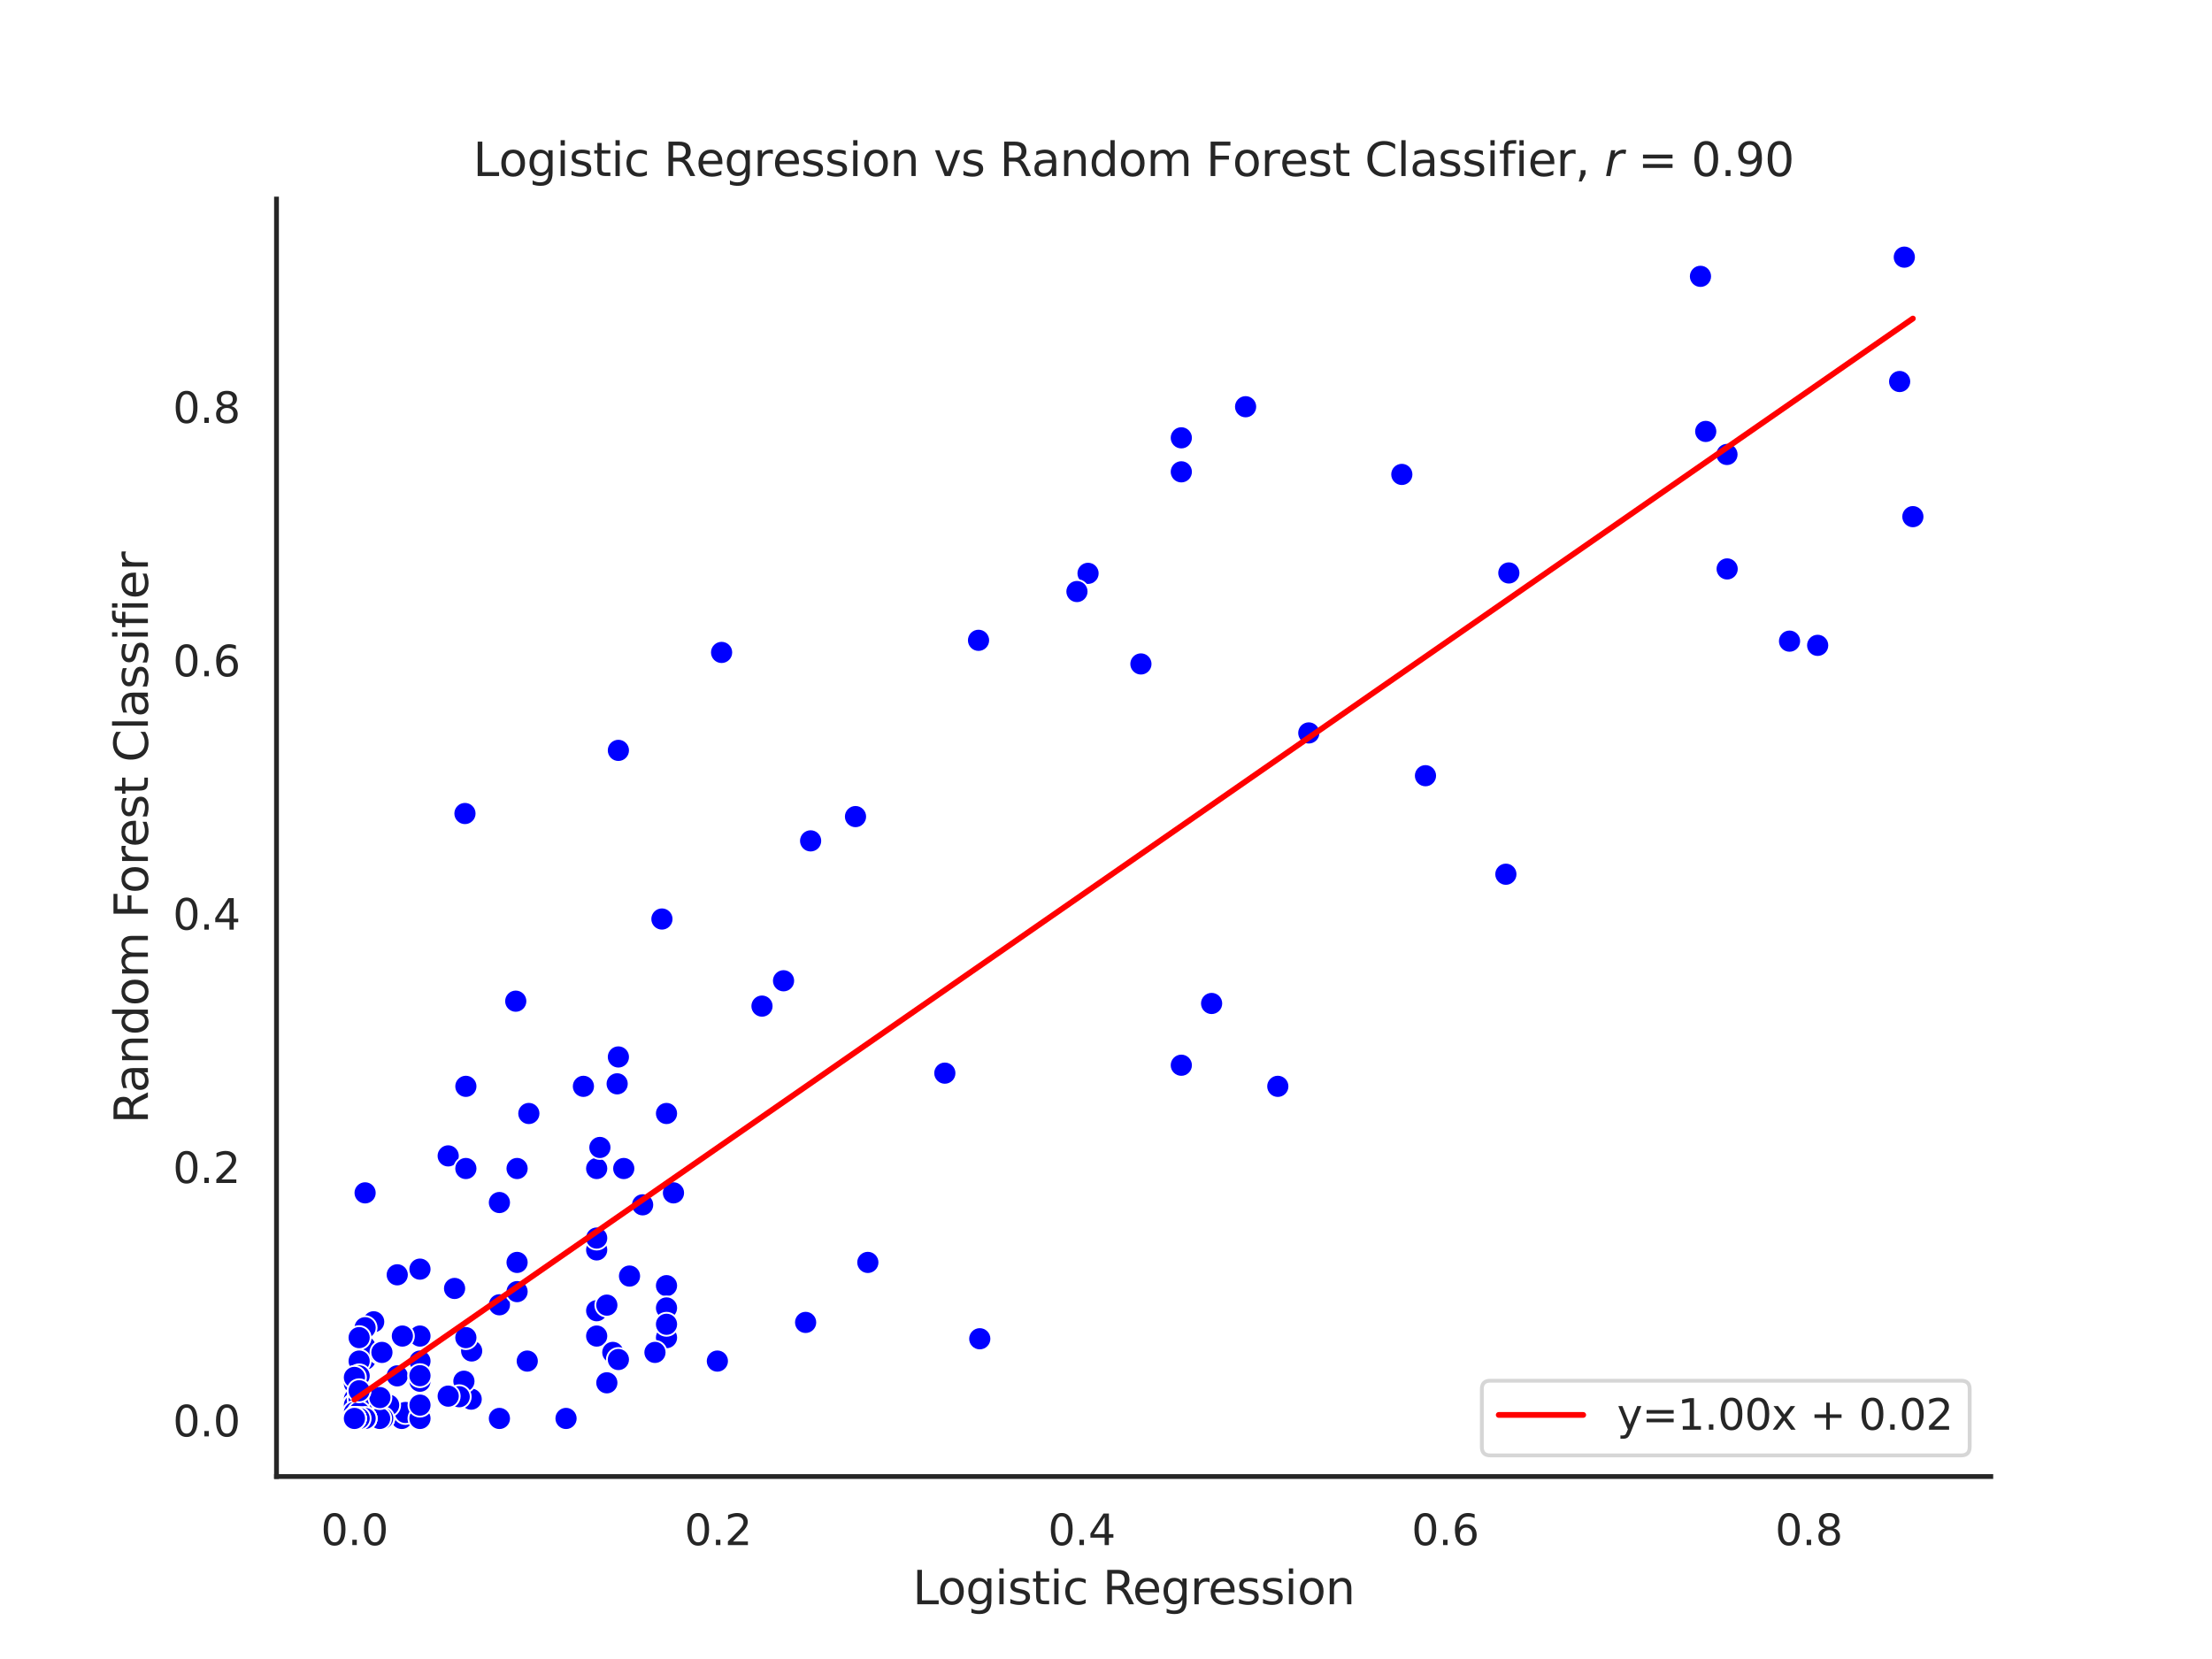 <?xml version="1.0" encoding="utf-8" standalone="no"?>
<!DOCTYPE svg PUBLIC "-//W3C//DTD SVG 1.1//EN"
  "http://www.w3.org/Graphics/SVG/1.1/DTD/svg11.dtd">
<svg xmlns:xlink="http://www.w3.org/1999/xlink" width="576pt" height="432pt" viewBox="0 0 576 432" xmlns="http://www.w3.org/2000/svg" version="1.1">
 <defs>
  <style type="text/css">*{stroke-linejoin: round; stroke-linecap: butt}</style>
 </defs>
 <g id="figure_1">
  <g id="patch_1">
   <path d="M 0 432 
L 576 432 
L 576 0 
L 0 0 
z
" style="fill: #ffffff"/>
  </g>
  <g id="axes_1">
   <g id="patch_2">
    <path d="M 72 384.48 
L 518.4 384.48 
L 518.4 51.84 
L 72 51.84 
z
" style="fill: #ffffff"/>
   </g>
   <g id="matplotlib.axis_1">
    <g id="xtick_1">
     <g id="text_1">
      <!-- 0.0 -->
      <g style="fill: #262626" transform="translate(83.544 402.338) scale(0.11 -0.11)">
       <defs>
        <path id="DejaVuSans-30" d="M 2034 4250 
Q 1547 4250 1301 3770 
Q 1056 3291 1056 2328 
Q 1056 1369 1301 889 
Q 1547 409 2034 409 
Q 2525 409 2770 889 
Q 3016 1369 3016 2328 
Q 3016 3291 2770 3770 
Q 2525 4250 2034 4250 
z
M 2034 4750 
Q 2819 4750 3233 4129 
Q 3647 3509 3647 2328 
Q 3647 1150 3233 529 
Q 2819 -91 2034 -91 
Q 1250 -91 836 529 
Q 422 1150 422 2328 
Q 422 3509 836 4129 
Q 1250 4750 2034 4750 
z
" transform="scale(0.016)"/>
        <path id="DejaVuSans-2e" d="M 684 794 
L 1344 794 
L 1344 0 
L 684 0 
L 684 794 
z
" transform="scale(0.016)"/>
       </defs>
       <use xlink:href="#DejaVuSans-30"/>
       <use xlink:href="#DejaVuSans-2e" x="63.623"/>
       <use xlink:href="#DejaVuSans-30" x="95.41"/>
      </g>
     </g>
    </g>
    <g id="xtick_2">
     <g id="text_2">
      <!-- 0.2 -->
      <g style="fill: #262626" transform="translate(178.22 402.338) scale(0.11 -0.11)">
       <defs>
        <path id="DejaVuSans-32" d="M 1228 531 
L 3431 531 
L 3431 0 
L 469 0 
L 469 531 
Q 828 903 1448 1529 
Q 2069 2156 2228 2338 
Q 2531 2678 2651 2914 
Q 2772 3150 2772 3378 
Q 2772 3750 2511 3984 
Q 2250 4219 1831 4219 
Q 1534 4219 1204 4116 
Q 875 4013 500 3803 
L 500 4441 
Q 881 4594 1212 4672 
Q 1544 4750 1819 4750 
Q 2544 4750 2975 4387 
Q 3406 4025 3406 3419 
Q 3406 3131 3298 2873 
Q 3191 2616 2906 2266 
Q 2828 2175 2409 1742 
Q 1991 1309 1228 531 
z
" transform="scale(0.016)"/>
       </defs>
       <use xlink:href="#DejaVuSans-30"/>
       <use xlink:href="#DejaVuSans-2e" x="63.623"/>
       <use xlink:href="#DejaVuSans-32" x="95.41"/>
      </g>
     </g>
    </g>
    <g id="xtick_3">
     <g id="text_3">
      <!-- 0.4 -->
      <g style="fill: #262626" transform="translate(272.895 402.338) scale(0.11 -0.11)">
       <defs>
        <path id="DejaVuSans-34" d="M 2419 4116 
L 825 1625 
L 2419 1625 
L 2419 4116 
z
M 2253 4666 
L 3047 4666 
L 3047 1625 
L 3713 1625 
L 3713 1100 
L 3047 1100 
L 3047 0 
L 2419 0 
L 2419 1100 
L 313 1100 
L 313 1709 
L 2253 4666 
z
" transform="scale(0.016)"/>
       </defs>
       <use xlink:href="#DejaVuSans-30"/>
       <use xlink:href="#DejaVuSans-2e" x="63.623"/>
       <use xlink:href="#DejaVuSans-34" x="95.41"/>
      </g>
     </g>
    </g>
    <g id="xtick_4">
     <g id="text_4">
      <!-- 0.6 -->
      <g style="fill: #262626" transform="translate(367.571 402.338) scale(0.11 -0.11)">
       <defs>
        <path id="DejaVuSans-36" d="M 2113 2584 
Q 1688 2584 1439 2293 
Q 1191 2003 1191 1497 
Q 1191 994 1439 701 
Q 1688 409 2113 409 
Q 2538 409 2786 701 
Q 3034 994 3034 1497 
Q 3034 2003 2786 2293 
Q 2538 2584 2113 2584 
z
M 3366 4563 
L 3366 3988 
Q 3128 4100 2886 4159 
Q 2644 4219 2406 4219 
Q 1781 4219 1451 3797 
Q 1122 3375 1075 2522 
Q 1259 2794 1537 2939 
Q 1816 3084 2150 3084 
Q 2853 3084 3261 2657 
Q 3669 2231 3669 1497 
Q 3669 778 3244 343 
Q 2819 -91 2113 -91 
Q 1303 -91 875 529 
Q 447 1150 447 2328 
Q 447 3434 972 4092 
Q 1497 4750 2381 4750 
Q 2619 4750 2861 4703 
Q 3103 4656 3366 4563 
z
" transform="scale(0.016)"/>
       </defs>
       <use xlink:href="#DejaVuSans-30"/>
       <use xlink:href="#DejaVuSans-2e" x="63.623"/>
       <use xlink:href="#DejaVuSans-36" x="95.41"/>
      </g>
     </g>
    </g>
    <g id="xtick_5">
     <g id="text_5">
      <!-- 0.8 -->
      <g style="fill: #262626" transform="translate(462.247 402.338) scale(0.11 -0.11)">
       <defs>
        <path id="DejaVuSans-38" d="M 2034 2216 
Q 1584 2216 1326 1975 
Q 1069 1734 1069 1313 
Q 1069 891 1326 650 
Q 1584 409 2034 409 
Q 2484 409 2743 651 
Q 3003 894 3003 1313 
Q 3003 1734 2745 1975 
Q 2488 2216 2034 2216 
z
M 1403 2484 
Q 997 2584 770 2862 
Q 544 3141 544 3541 
Q 544 4100 942 4425 
Q 1341 4750 2034 4750 
Q 2731 4750 3128 4425 
Q 3525 4100 3525 3541 
Q 3525 3141 3298 2862 
Q 3072 2584 2669 2484 
Q 3125 2378 3379 2068 
Q 3634 1759 3634 1313 
Q 3634 634 3220 271 
Q 2806 -91 2034 -91 
Q 1263 -91 848 271 
Q 434 634 434 1313 
Q 434 1759 690 2068 
Q 947 2378 1403 2484 
z
M 1172 3481 
Q 1172 3119 1398 2916 
Q 1625 2713 2034 2713 
Q 2441 2713 2670 2916 
Q 2900 3119 2900 3481 
Q 2900 3844 2670 4047 
Q 2441 4250 2034 4250 
Q 1625 4250 1398 4047 
Q 1172 3844 1172 3481 
z
" transform="scale(0.016)"/>
       </defs>
       <use xlink:href="#DejaVuSans-30"/>
       <use xlink:href="#DejaVuSans-2e" x="63.623"/>
       <use xlink:href="#DejaVuSans-38" x="95.41"/>
      </g>
     </g>
    </g>
    <g id="text_6">
     <!-- Logistic Regression -->
     <g style="fill: #262626" transform="translate(237.649 417.744) scale(0.12 -0.12)">
      <defs>
       <path id="DejaVuSans-4c" d="M 628 4666 
L 1259 4666 
L 1259 531 
L 3531 531 
L 3531 0 
L 628 0 
L 628 4666 
z
" transform="scale(0.016)"/>
       <path id="DejaVuSans-6f" d="M 1959 3097 
Q 1497 3097 1228 2736 
Q 959 2375 959 1747 
Q 959 1119 1226 758 
Q 1494 397 1959 397 
Q 2419 397 2687 759 
Q 2956 1122 2956 1747 
Q 2956 2369 2687 2733 
Q 2419 3097 1959 3097 
z
M 1959 3584 
Q 2709 3584 3137 3096 
Q 3566 2609 3566 1747 
Q 3566 888 3137 398 
Q 2709 -91 1959 -91 
Q 1206 -91 779 398 
Q 353 888 353 1747 
Q 353 2609 779 3096 
Q 1206 3584 1959 3584 
z
" transform="scale(0.016)"/>
       <path id="DejaVuSans-67" d="M 2906 1791 
Q 2906 2416 2648 2759 
Q 2391 3103 1925 3103 
Q 1463 3103 1205 2759 
Q 947 2416 947 1791 
Q 947 1169 1205 825 
Q 1463 481 1925 481 
Q 2391 481 2648 825 
Q 2906 1169 2906 1791 
z
M 3481 434 
Q 3481 -459 3084 -895 
Q 2688 -1331 1869 -1331 
Q 1566 -1331 1297 -1286 
Q 1028 -1241 775 -1147 
L 775 -588 
Q 1028 -725 1275 -790 
Q 1522 -856 1778 -856 
Q 2344 -856 2625 -561 
Q 2906 -266 2906 331 
L 2906 616 
Q 2728 306 2450 153 
Q 2172 0 1784 0 
Q 1141 0 747 490 
Q 353 981 353 1791 
Q 353 2603 747 3093 
Q 1141 3584 1784 3584 
Q 2172 3584 2450 3431 
Q 2728 3278 2906 2969 
L 2906 3500 
L 3481 3500 
L 3481 434 
z
" transform="scale(0.016)"/>
       <path id="DejaVuSans-69" d="M 603 3500 
L 1178 3500 
L 1178 0 
L 603 0 
L 603 3500 
z
M 603 4863 
L 1178 4863 
L 1178 4134 
L 603 4134 
L 603 4863 
z
" transform="scale(0.016)"/>
       <path id="DejaVuSans-73" d="M 2834 3397 
L 2834 2853 
Q 2591 2978 2328 3040 
Q 2066 3103 1784 3103 
Q 1356 3103 1142 2972 
Q 928 2841 928 2578 
Q 928 2378 1081 2264 
Q 1234 2150 1697 2047 
L 1894 2003 
Q 2506 1872 2764 1633 
Q 3022 1394 3022 966 
Q 3022 478 2636 193 
Q 2250 -91 1575 -91 
Q 1294 -91 989 -36 
Q 684 19 347 128 
L 347 722 
Q 666 556 975 473 
Q 1284 391 1588 391 
Q 1994 391 2212 530 
Q 2431 669 2431 922 
Q 2431 1156 2273 1281 
Q 2116 1406 1581 1522 
L 1381 1569 
Q 847 1681 609 1914 
Q 372 2147 372 2553 
Q 372 3047 722 3315 
Q 1072 3584 1716 3584 
Q 2034 3584 2315 3537 
Q 2597 3491 2834 3397 
z
" transform="scale(0.016)"/>
       <path id="DejaVuSans-74" d="M 1172 4494 
L 1172 3500 
L 2356 3500 
L 2356 3053 
L 1172 3053 
L 1172 1153 
Q 1172 725 1289 603 
Q 1406 481 1766 481 
L 2356 481 
L 2356 0 
L 1766 0 
Q 1100 0 847 248 
Q 594 497 594 1153 
L 594 3053 
L 172 3053 
L 172 3500 
L 594 3500 
L 594 4494 
L 1172 4494 
z
" transform="scale(0.016)"/>
       <path id="DejaVuSans-63" d="M 3122 3366 
L 3122 2828 
Q 2878 2963 2633 3030 
Q 2388 3097 2138 3097 
Q 1578 3097 1268 2742 
Q 959 2388 959 1747 
Q 959 1106 1268 751 
Q 1578 397 2138 397 
Q 2388 397 2633 464 
Q 2878 531 3122 666 
L 3122 134 
Q 2881 22 2623 -34 
Q 2366 -91 2075 -91 
Q 1284 -91 818 406 
Q 353 903 353 1747 
Q 353 2603 823 3093 
Q 1294 3584 2113 3584 
Q 2378 3584 2631 3529 
Q 2884 3475 3122 3366 
z
" transform="scale(0.016)"/>
       <path id="DejaVuSans-20" transform="scale(0.016)"/>
       <path id="DejaVuSans-52" d="M 2841 2188 
Q 3044 2119 3236 1894 
Q 3428 1669 3622 1275 
L 4263 0 
L 3584 0 
L 2988 1197 
Q 2756 1666 2539 1819 
Q 2322 1972 1947 1972 
L 1259 1972 
L 1259 0 
L 628 0 
L 628 4666 
L 2053 4666 
Q 2853 4666 3247 4331 
Q 3641 3997 3641 3322 
Q 3641 2881 3436 2590 
Q 3231 2300 2841 2188 
z
M 1259 4147 
L 1259 2491 
L 2053 2491 
Q 2509 2491 2742 2702 
Q 2975 2913 2975 3322 
Q 2975 3731 2742 3939 
Q 2509 4147 2053 4147 
L 1259 4147 
z
" transform="scale(0.016)"/>
       <path id="DejaVuSans-65" d="M 3597 1894 
L 3597 1613 
L 953 1613 
Q 991 1019 1311 708 
Q 1631 397 2203 397 
Q 2534 397 2845 478 
Q 3156 559 3463 722 
L 3463 178 
Q 3153 47 2828 -22 
Q 2503 -91 2169 -91 
Q 1331 -91 842 396 
Q 353 884 353 1716 
Q 353 2575 817 3079 
Q 1281 3584 2069 3584 
Q 2775 3584 3186 3129 
Q 3597 2675 3597 1894 
z
M 3022 2063 
Q 3016 2534 2758 2815 
Q 2500 3097 2075 3097 
Q 1594 3097 1305 2825 
Q 1016 2553 972 2059 
L 3022 2063 
z
" transform="scale(0.016)"/>
       <path id="DejaVuSans-72" d="M 2631 2963 
Q 2534 3019 2420 3045 
Q 2306 3072 2169 3072 
Q 1681 3072 1420 2755 
Q 1159 2438 1159 1844 
L 1159 0 
L 581 0 
L 581 3500 
L 1159 3500 
L 1159 2956 
Q 1341 3275 1631 3429 
Q 1922 3584 2338 3584 
Q 2397 3584 2469 3576 
Q 2541 3569 2628 3553 
L 2631 2963 
z
" transform="scale(0.016)"/>
       <path id="DejaVuSans-6e" d="M 3513 2113 
L 3513 0 
L 2938 0 
L 2938 2094 
Q 2938 2591 2744 2837 
Q 2550 3084 2163 3084 
Q 1697 3084 1428 2787 
Q 1159 2491 1159 1978 
L 1159 0 
L 581 0 
L 581 3500 
L 1159 3500 
L 1159 2956 
Q 1366 3272 1645 3428 
Q 1925 3584 2291 3584 
Q 2894 3584 3203 3211 
Q 3513 2838 3513 2113 
z
" transform="scale(0.016)"/>
      </defs>
      <use xlink:href="#DejaVuSans-4c"/>
      <use xlink:href="#DejaVuSans-6f" x="53.963"/>
      <use xlink:href="#DejaVuSans-67" x="115.145"/>
      <use xlink:href="#DejaVuSans-69" x="178.621"/>
      <use xlink:href="#DejaVuSans-73" x="206.404"/>
      <use xlink:href="#DejaVuSans-74" x="258.504"/>
      <use xlink:href="#DejaVuSans-69" x="297.713"/>
      <use xlink:href="#DejaVuSans-63" x="325.496"/>
      <use xlink:href="#DejaVuSans-20" x="380.477"/>
      <use xlink:href="#DejaVuSans-52" x="412.264"/>
      <use xlink:href="#DejaVuSans-65" x="477.246"/>
      <use xlink:href="#DejaVuSans-67" x="538.77"/>
      <use xlink:href="#DejaVuSans-72" x="602.246"/>
      <use xlink:href="#DejaVuSans-65" x="641.109"/>
      <use xlink:href="#DejaVuSans-73" x="702.633"/>
      <use xlink:href="#DejaVuSans-73" x="754.732"/>
      <use xlink:href="#DejaVuSans-69" x="806.832"/>
      <use xlink:href="#DejaVuSans-6f" x="834.615"/>
      <use xlink:href="#DejaVuSans-6e" x="895.797"/>
     </g>
    </g>
   </g>
   <g id="matplotlib.axis_2">
    <g id="ytick_1">
     <g id="text_7">
      <!-- 0.0 -->
      <g style="fill: #262626" transform="translate(45.007 374.028) scale(0.11 -0.11)">
       <use xlink:href="#DejaVuSans-30"/>
       <use xlink:href="#DejaVuSans-2e" x="63.623"/>
       <use xlink:href="#DejaVuSans-30" x="95.41"/>
      </g>
     </g>
    </g>
    <g id="ytick_2">
     <g id="text_8">
      <!-- 0.2 -->
      <g style="fill: #262626" transform="translate(45.007 308.052) scale(0.11 -0.11)">
       <use xlink:href="#DejaVuSans-30"/>
       <use xlink:href="#DejaVuSans-2e" x="63.623"/>
       <use xlink:href="#DejaVuSans-32" x="95.41"/>
      </g>
     </g>
    </g>
    <g id="ytick_3">
     <g id="text_9">
      <!-- 0.4 -->
      <g style="fill: #262626" transform="translate(45.007 242.076) scale(0.11 -0.11)">
       <use xlink:href="#DejaVuSans-30"/>
       <use xlink:href="#DejaVuSans-2e" x="63.623"/>
       <use xlink:href="#DejaVuSans-34" x="95.41"/>
      </g>
     </g>
    </g>
    <g id="ytick_4">
     <g id="text_10">
      <!-- 0.6 -->
      <g style="fill: #262626" transform="translate(45.007 176.101) scale(0.11 -0.11)">
       <use xlink:href="#DejaVuSans-30"/>
       <use xlink:href="#DejaVuSans-2e" x="63.623"/>
       <use xlink:href="#DejaVuSans-36" x="95.41"/>
      </g>
     </g>
    </g>
    <g id="ytick_5">
     <g id="text_11">
      <!-- 0.8 -->
      <g style="fill: #262626" transform="translate(45.007 110.125) scale(0.11 -0.11)">
       <use xlink:href="#DejaVuSans-30"/>
       <use xlink:href="#DejaVuSans-2e" x="63.623"/>
       <use xlink:href="#DejaVuSans-38" x="95.41"/>
      </g>
     </g>
    </g>
    <g id="text_12">
     <!-- Random Forest Classifier -->
     <g style="fill: #262626" transform="translate(38.511 292.607) rotate(-90) scale(0.12 -0.12)">
      <defs>
       <path id="DejaVuSans-61" d="M 2194 1759 
Q 1497 1759 1228 1600 
Q 959 1441 959 1056 
Q 959 750 1161 570 
Q 1363 391 1709 391 
Q 2188 391 2477 730 
Q 2766 1069 2766 1631 
L 2766 1759 
L 2194 1759 
z
M 3341 1997 
L 3341 0 
L 2766 0 
L 2766 531 
Q 2569 213 2275 61 
Q 1981 -91 1556 -91 
Q 1019 -91 701 211 
Q 384 513 384 1019 
Q 384 1609 779 1909 
Q 1175 2209 1959 2209 
L 2766 2209 
L 2766 2266 
Q 2766 2663 2505 2880 
Q 2244 3097 1772 3097 
Q 1472 3097 1187 3025 
Q 903 2953 641 2809 
L 641 3341 
Q 956 3463 1253 3523 
Q 1550 3584 1831 3584 
Q 2591 3584 2966 3190 
Q 3341 2797 3341 1997 
z
" transform="scale(0.016)"/>
       <path id="DejaVuSans-64" d="M 2906 2969 
L 2906 4863 
L 3481 4863 
L 3481 0 
L 2906 0 
L 2906 525 
Q 2725 213 2448 61 
Q 2172 -91 1784 -91 
Q 1150 -91 751 415 
Q 353 922 353 1747 
Q 353 2572 751 3078 
Q 1150 3584 1784 3584 
Q 2172 3584 2448 3432 
Q 2725 3281 2906 2969 
z
M 947 1747 
Q 947 1113 1208 752 
Q 1469 391 1925 391 
Q 2381 391 2643 752 
Q 2906 1113 2906 1747 
Q 2906 2381 2643 2742 
Q 2381 3103 1925 3103 
Q 1469 3103 1208 2742 
Q 947 2381 947 1747 
z
" transform="scale(0.016)"/>
       <path id="DejaVuSans-6d" d="M 3328 2828 
Q 3544 3216 3844 3400 
Q 4144 3584 4550 3584 
Q 5097 3584 5394 3201 
Q 5691 2819 5691 2113 
L 5691 0 
L 5113 0 
L 5113 2094 
Q 5113 2597 4934 2840 
Q 4756 3084 4391 3084 
Q 3944 3084 3684 2787 
Q 3425 2491 3425 1978 
L 3425 0 
L 2847 0 
L 2847 2094 
Q 2847 2600 2669 2842 
Q 2491 3084 2119 3084 
Q 1678 3084 1418 2786 
Q 1159 2488 1159 1978 
L 1159 0 
L 581 0 
L 581 3500 
L 1159 3500 
L 1159 2956 
Q 1356 3278 1631 3431 
Q 1906 3584 2284 3584 
Q 2666 3584 2933 3390 
Q 3200 3197 3328 2828 
z
" transform="scale(0.016)"/>
       <path id="DejaVuSans-46" d="M 628 4666 
L 3309 4666 
L 3309 4134 
L 1259 4134 
L 1259 2759 
L 3109 2759 
L 3109 2228 
L 1259 2228 
L 1259 0 
L 628 0 
L 628 4666 
z
" transform="scale(0.016)"/>
       <path id="DejaVuSans-43" d="M 4122 4306 
L 4122 3641 
Q 3803 3938 3442 4084 
Q 3081 4231 2675 4231 
Q 1875 4231 1450 3742 
Q 1025 3253 1025 2328 
Q 1025 1406 1450 917 
Q 1875 428 2675 428 
Q 3081 428 3442 575 
Q 3803 722 4122 1019 
L 4122 359 
Q 3791 134 3420 21 
Q 3050 -91 2638 -91 
Q 1578 -91 968 557 
Q 359 1206 359 2328 
Q 359 3453 968 4101 
Q 1578 4750 2638 4750 
Q 3056 4750 3426 4639 
Q 3797 4528 4122 4306 
z
" transform="scale(0.016)"/>
       <path id="DejaVuSans-6c" d="M 603 4863 
L 1178 4863 
L 1178 0 
L 603 0 
L 603 4863 
z
" transform="scale(0.016)"/>
       <path id="DejaVuSans-66" d="M 2375 4863 
L 2375 4384 
L 1825 4384 
Q 1516 4384 1395 4259 
Q 1275 4134 1275 3809 
L 1275 3500 
L 2222 3500 
L 2222 3053 
L 1275 3053 
L 1275 0 
L 697 0 
L 697 3053 
L 147 3053 
L 147 3500 
L 697 3500 
L 697 3744 
Q 697 4328 969 4595 
Q 1241 4863 1831 4863 
L 2375 4863 
z
" transform="scale(0.016)"/>
      </defs>
      <use xlink:href="#DejaVuSans-52"/>
      <use xlink:href="#DejaVuSans-61" x="67.232"/>
      <use xlink:href="#DejaVuSans-6e" x="128.512"/>
      <use xlink:href="#DejaVuSans-64" x="191.891"/>
      <use xlink:href="#DejaVuSans-6f" x="255.367"/>
      <use xlink:href="#DejaVuSans-6d" x="316.549"/>
      <use xlink:href="#DejaVuSans-20" x="413.961"/>
      <use xlink:href="#DejaVuSans-46" x="445.748"/>
      <use xlink:href="#DejaVuSans-6f" x="499.643"/>
      <use xlink:href="#DejaVuSans-72" x="560.824"/>
      <use xlink:href="#DejaVuSans-65" x="599.688"/>
      <use xlink:href="#DejaVuSans-73" x="661.211"/>
      <use xlink:href="#DejaVuSans-74" x="713.311"/>
      <use xlink:href="#DejaVuSans-20" x="752.52"/>
      <use xlink:href="#DejaVuSans-43" x="784.307"/>
      <use xlink:href="#DejaVuSans-6c" x="854.131"/>
      <use xlink:href="#DejaVuSans-61" x="881.914"/>
      <use xlink:href="#DejaVuSans-73" x="943.193"/>
      <use xlink:href="#DejaVuSans-73" x="995.293"/>
      <use xlink:href="#DejaVuSans-69" x="1047.393"/>
      <use xlink:href="#DejaVuSans-66" x="1075.176"/>
      <use xlink:href="#DejaVuSans-69" x="1110.381"/>
      <use xlink:href="#DejaVuSans-65" x="1138.164"/>
      <use xlink:href="#DejaVuSans-72" x="1199.688"/>
     </g>
    </g>
   </g>
   <g id="PathCollection_1">
    <defs>
     <path id="m72a891023e" d="M 0 3 
C 0.796 3 1.559 2.684 2.121 2.121 
C 2.684 1.559 3 0.796 3 0 
C 3 -0.796 2.684 -1.559 2.121 -2.121 
C 1.559 -2.684 0.796 -3 0 -3 
C -0.796 -3 -1.559 -2.684 -2.121 -2.121 
C -2.684 -1.559 -3 -0.796 -3 0 
C -3 0.796 -2.684 1.559 -2.121 2.121 
C -1.559 2.684 -0.796 3 0 3 
z
" style="stroke: #ffffff; stroke-width: 0.48"/>
    </defs>
    <g clip-path="url(#p87632abfe0)">
     <use xlink:href="#m72a891023e" x="283.324" y="149.299" style="fill: #0000ff; stroke: #ffffff; stroke-width: 0.48"/>
     <use xlink:href="#m72a891023e" x="95.073" y="364.335" style="fill: #0000ff; stroke: #ffffff; stroke-width: 0.48"/>
     <use xlink:href="#m72a891023e" x="116.709" y="300.992" style="fill: #0000ff; stroke: #ffffff; stroke-width: 0.48"/>
     <use xlink:href="#m72a891023e" x="92.291" y="369.36" style="fill: #0000ff; stroke: #ffffff; stroke-width: 0.48"/>
     <use xlink:href="#m72a891023e" x="307.612" y="122.863" style="fill: #0000ff; stroke: #ffffff; stroke-width: 0.48"/>
     <use xlink:href="#m72a891023e" x="92.291" y="369.36" style="fill: #0000ff; stroke: #ffffff; stroke-width: 0.48"/>
     <use xlink:href="#m72a891023e" x="92.291" y="369.36" style="fill: #0000ff; stroke: #ffffff; stroke-width: 0.48"/>
     <use xlink:href="#m72a891023e" x="92.291" y="369.36" style="fill: #0000ff; stroke: #ffffff; stroke-width: 0.48"/>
     <use xlink:href="#m72a891023e" x="92.291" y="369.36" style="fill: #0000ff; stroke: #ffffff; stroke-width: 0.48"/>
     <use xlink:href="#m72a891023e" x="134.647" y="336.336" style="fill: #0000ff; stroke: #ffffff; stroke-width: 0.48"/>
     <use xlink:href="#m72a891023e" x="109.358" y="367.808" style="fill: #0000ff; stroke: #ffffff; stroke-width: 0.48"/>
     <use xlink:href="#m72a891023e" x="186.8" y="354.424" style="fill: #0000ff; stroke: #ffffff; stroke-width: 0.48"/>
     <use xlink:href="#m72a891023e" x="122.694" y="364.335" style="fill: #0000ff; stroke: #ffffff; stroke-width: 0.48"/>
     <use xlink:href="#m72a891023e" x="95.073" y="369.36" style="fill: #0000ff; stroke: #ffffff; stroke-width: 0.48"/>
     <use xlink:href="#m72a891023e" x="92.291" y="369.36" style="fill: #0000ff; stroke: #ffffff; stroke-width: 0.48"/>
     <use xlink:href="#m72a891023e" x="92.291" y="369.36" style="fill: #0000ff; stroke: #ffffff; stroke-width: 0.48"/>
     <use xlink:href="#m72a891023e" x="97.307" y="369.36" style="fill: #0000ff; stroke: #ffffff; stroke-width: 0.48"/>
     <use xlink:href="#m72a891023e" x="92.291" y="369.36" style="fill: #0000ff; stroke: #ffffff; stroke-width: 0.48"/>
     <use xlink:href="#m72a891023e" x="92.291" y="369.36" style="fill: #0000ff; stroke: #ffffff; stroke-width: 0.48"/>
     <use xlink:href="#m72a891023e" x="315.501" y="261.301" style="fill: #0000ff; stroke: #ffffff; stroke-width: 0.48"/>
     <use xlink:href="#m72a891023e" x="93.52" y="362.153" style="fill: #0000ff; stroke: #ffffff; stroke-width: 0.48"/>
     <use xlink:href="#m72a891023e" x="118.372" y="335.509" style="fill: #0000ff; stroke: #ffffff; stroke-width: 0.48"/>
     <use xlink:href="#m72a891023e" x="92.291" y="369.36" style="fill: #0000ff; stroke: #ffffff; stroke-width: 0.48"/>
     <use xlink:href="#m72a891023e" x="173.556" y="348.315" style="fill: #0000ff; stroke: #ffffff; stroke-width: 0.48"/>
     <use xlink:href="#m72a891023e" x="92.291" y="369.36" style="fill: #0000ff; stroke: #ffffff; stroke-width: 0.48"/>
     <use xlink:href="#m72a891023e" x="92.291" y="369.36" style="fill: #0000ff; stroke: #ffffff; stroke-width: 0.48"/>
     <use xlink:href="#m72a891023e" x="442.799" y="71.958" style="fill: #0000ff; stroke: #ffffff; stroke-width: 0.48"/>
     <use xlink:href="#m72a891023e" x="93.52" y="369.36" style="fill: #0000ff; stroke: #ffffff; stroke-width: 0.48"/>
     <use xlink:href="#m72a891023e" x="109.358" y="369.36" style="fill: #0000ff; stroke: #ffffff; stroke-width: 0.48"/>
     <use xlink:href="#m72a891023e" x="92.291" y="367.808" style="fill: #0000ff; stroke: #ffffff; stroke-width: 0.48"/>
     <use xlink:href="#m72a891023e" x="255.13" y="348.61" style="fill: #0000ff; stroke: #ffffff; stroke-width: 0.48"/>
     <use xlink:href="#m72a891023e" x="103.441" y="358.272" style="fill: #0000ff; stroke: #ffffff; stroke-width: 0.48"/>
     <use xlink:href="#m72a891023e" x="307.612" y="114.009" style="fill: #0000ff; stroke: #ffffff; stroke-width: 0.48"/>
     <use xlink:href="#m72a891023e" x="93.52" y="369.36" style="fill: #0000ff; stroke: #ffffff; stroke-width: 0.48"/>
     <use xlink:href="#m72a891023e" x="109.358" y="358.272" style="fill: #0000ff; stroke: #ffffff; stroke-width: 0.48"/>
     <use xlink:href="#m72a891023e" x="99.654" y="369.36" style="fill: #0000ff; stroke: #ffffff; stroke-width: 0.48"/>
     <use xlink:href="#m72a891023e" x="93.52" y="359.448" style="fill: #0000ff; stroke: #ffffff; stroke-width: 0.48"/>
     <use xlink:href="#m72a891023e" x="211.084" y="218.961" style="fill: #0000ff; stroke: #ffffff; stroke-width: 0.48"/>
     <use xlink:href="#m72a891023e" x="92.291" y="367.808" style="fill: #0000ff; stroke: #ffffff; stroke-width: 0.48"/>
     <use xlink:href="#m72a891023e" x="92.291" y="369.36" style="fill: #0000ff; stroke: #ffffff; stroke-width: 0.48"/>
     <use xlink:href="#m72a891023e" x="92.291" y="369.36" style="fill: #0000ff; stroke: #ffffff; stroke-width: 0.48"/>
     <use xlink:href="#m72a891023e" x="93.52" y="358.68" style="fill: #0000ff; stroke: #ffffff; stroke-width: 0.48"/>
     <use xlink:href="#m72a891023e" x="104.605" y="369.36" style="fill: #0000ff; stroke: #ffffff; stroke-width: 0.48"/>
     <use xlink:href="#m72a891023e" x="280.437" y="154.033" style="fill: #0000ff; stroke: #ffffff; stroke-width: 0.48"/>
     <use xlink:href="#m72a891023e" x="498.109" y="134.535" style="fill: #0000ff; stroke: #ffffff; stroke-width: 0.48"/>
     <use xlink:href="#m72a891023e" x="92.291" y="369.36" style="fill: #0000ff; stroke: #ffffff; stroke-width: 0.48"/>
     <use xlink:href="#m72a891023e" x="92.291" y="367.808" style="fill: #0000ff; stroke: #ffffff; stroke-width: 0.48"/>
     <use xlink:href="#m72a891023e" x="254.807" y="166.736" style="fill: #0000ff; stroke: #ffffff; stroke-width: 0.48"/>
     <use xlink:href="#m72a891023e" x="92.291" y="369.36" style="fill: #0000ff; stroke: #ffffff; stroke-width: 0.48"/>
     <use xlink:href="#m72a891023e" x="92.291" y="369.36" style="fill: #0000ff; stroke: #ffffff; stroke-width: 0.48"/>
     <use xlink:href="#m72a891023e" x="92.291" y="369.36" style="fill: #0000ff; stroke: #ffffff; stroke-width: 0.48"/>
     <use xlink:href="#m72a891023e" x="95.073" y="369.36" style="fill: #0000ff; stroke: #ffffff; stroke-width: 0.48"/>
     <use xlink:href="#m72a891023e" x="92.291" y="369.36" style="fill: #0000ff; stroke: #ffffff; stroke-width: 0.48"/>
     <use xlink:href="#m72a891023e" x="99.654" y="367.808" style="fill: #0000ff; stroke: #ffffff; stroke-width: 0.48"/>
     <use xlink:href="#m72a891023e" x="134.647" y="328.731" style="fill: #0000ff; stroke: #ffffff; stroke-width: 0.48"/>
     <use xlink:href="#m72a891023e" x="155.372" y="304.277" style="fill: #0000ff; stroke: #ffffff; stroke-width: 0.48"/>
     <use xlink:href="#m72a891023e" x="92.291" y="369.36" style="fill: #0000ff; stroke: #ffffff; stroke-width: 0.48"/>
     <use xlink:href="#m72a891023e" x="130.045" y="369.36" style="fill: #0000ff; stroke: #ffffff; stroke-width: 0.48"/>
     <use xlink:href="#m72a891023e" x="97.307" y="344.193" style="fill: #0000ff; stroke: #ffffff; stroke-width: 0.48"/>
     <use xlink:href="#m72a891023e" x="173.556" y="334.784" style="fill: #0000ff; stroke: #ffffff; stroke-width: 0.48"/>
     <use xlink:href="#m72a891023e" x="109.358" y="358.272" style="fill: #0000ff; stroke: #ffffff; stroke-width: 0.48"/>
     <use xlink:href="#m72a891023e" x="155.372" y="341.309" style="fill: #0000ff; stroke: #ffffff; stroke-width: 0.48"/>
     <use xlink:href="#m72a891023e" x="92.291" y="369.36" style="fill: #0000ff; stroke: #ffffff; stroke-width: 0.48"/>
     <use xlink:href="#m72a891023e" x="95.073" y="353.561" style="fill: #0000ff; stroke: #ffffff; stroke-width: 0.48"/>
     <use xlink:href="#m72a891023e" x="92.291" y="369.36" style="fill: #0000ff; stroke: #ffffff; stroke-width: 0.48"/>
     <use xlink:href="#m72a891023e" x="122.817" y="351.787" style="fill: #0000ff; stroke: #ffffff; stroke-width: 0.48"/>
     <use xlink:href="#m72a891023e" x="105.571" y="367.808" style="fill: #0000ff; stroke: #ffffff; stroke-width: 0.48"/>
     <use xlink:href="#m72a891023e" x="98.86" y="369.36" style="fill: #0000ff; stroke: #ffffff; stroke-width: 0.48"/>
     <use xlink:href="#m72a891023e" x="92.291" y="369.36" style="fill: #0000ff; stroke: #ffffff; stroke-width: 0.48"/>
     <use xlink:href="#m72a891023e" x="130.045" y="339.765" style="fill: #0000ff; stroke: #ffffff; stroke-width: 0.48"/>
     <use xlink:href="#m72a891023e" x="92.291" y="369.36" style="fill: #0000ff; stroke: #ffffff; stroke-width: 0.48"/>
     <use xlink:href="#m72a891023e" x="92.291" y="360.233" style="fill: #0000ff; stroke: #ffffff; stroke-width: 0.48"/>
     <use xlink:href="#m72a891023e" x="93.52" y="367.808" style="fill: #0000ff; stroke: #ffffff; stroke-width: 0.48"/>
     <use xlink:href="#m72a891023e" x="95.073" y="353.97" style="fill: #0000ff; stroke: #ffffff; stroke-width: 0.48"/>
     <use xlink:href="#m72a891023e" x="392.9" y="149.196" style="fill: #0000ff; stroke: #ffffff; stroke-width: 0.48"/>
     <use xlink:href="#m72a891023e" x="167.341" y="313.734" style="fill: #0000ff; stroke: #ffffff; stroke-width: 0.48"/>
     <use xlink:href="#m72a891023e" x="495.879" y="66.96" style="fill: #0000ff; stroke: #ffffff; stroke-width: 0.48"/>
     <use xlink:href="#m72a891023e" x="155.372" y="347.906" style="fill: #0000ff; stroke: #ffffff; stroke-width: 0.48"/>
     <use xlink:href="#m72a891023e" x="93.52" y="369.36" style="fill: #0000ff; stroke: #ffffff; stroke-width: 0.48"/>
     <use xlink:href="#m72a891023e" x="332.737" y="282.881" style="fill: #0000ff; stroke: #ffffff; stroke-width: 0.48"/>
     <use xlink:href="#m72a891023e" x="109.358" y="359.67" style="fill: #0000ff; stroke: #ffffff; stroke-width: 0.48"/>
     <use xlink:href="#m72a891023e" x="93.52" y="369.36" style="fill: #0000ff; stroke: #ffffff; stroke-width: 0.48"/>
     <use xlink:href="#m72a891023e" x="92.291" y="369.36" style="fill: #0000ff; stroke: #ffffff; stroke-width: 0.48"/>
     <use xlink:href="#m72a891023e" x="371.189" y="201.991" style="fill: #0000ff; stroke: #ffffff; stroke-width: 0.48"/>
     <use xlink:href="#m72a891023e" x="155.372" y="325.476" style="fill: #0000ff; stroke: #ffffff; stroke-width: 0.48"/>
     <use xlink:href="#m72a891023e" x="134.301" y="260.705" style="fill: #0000ff; stroke: #ffffff; stroke-width: 0.48"/>
     <use xlink:href="#m72a891023e" x="92.291" y="369.36" style="fill: #0000ff; stroke: #ffffff; stroke-width: 0.48"/>
     <use xlink:href="#m72a891023e" x="92.291" y="369.36" style="fill: #0000ff; stroke: #ffffff; stroke-width: 0.48"/>
     <use xlink:href="#m72a891023e" x="92.291" y="365.888" style="fill: #0000ff; stroke: #ffffff; stroke-width: 0.48"/>
     <use xlink:href="#m72a891023e" x="160.707" y="282.227" style="fill: #0000ff; stroke: #ffffff; stroke-width: 0.48"/>
     <use xlink:href="#m72a891023e" x="159.575" y="352.163" style="fill: #0000ff; stroke: #ffffff; stroke-width: 0.48"/>
     <use xlink:href="#m72a891023e" x="92.291" y="369.36" style="fill: #0000ff; stroke: #ffffff; stroke-width: 0.48"/>
     <use xlink:href="#m72a891023e" x="297.092" y="172.89" style="fill: #0000ff; stroke: #ffffff; stroke-width: 0.48"/>
     <use xlink:href="#m72a891023e" x="120.803" y="359.67" style="fill: #0000ff; stroke: #ffffff; stroke-width: 0.48"/>
     <use xlink:href="#m72a891023e" x="170.551" y="352.163" style="fill: #0000ff; stroke: #ffffff; stroke-width: 0.48"/>
     <use xlink:href="#m72a891023e" x="204.033" y="255.391" style="fill: #0000ff; stroke: #ffffff; stroke-width: 0.48"/>
     <use xlink:href="#m72a891023e" x="109.358" y="369.36" style="fill: #0000ff; stroke: #ffffff; stroke-width: 0.48"/>
     <use xlink:href="#m72a891023e" x="444.169" y="112.343" style="fill: #0000ff; stroke: #ffffff; stroke-width: 0.48"/>
     <use xlink:href="#m72a891023e" x="161.026" y="275.23" style="fill: #0000ff; stroke: #ffffff; stroke-width: 0.48"/>
     <use xlink:href="#m72a891023e" x="465.993" y="166.954" style="fill: #0000ff; stroke: #ffffff; stroke-width: 0.48"/>
     <use xlink:href="#m72a891023e" x="109.358" y="347.906" style="fill: #0000ff; stroke: #ffffff; stroke-width: 0.48"/>
     <use xlink:href="#m72a891023e" x="162.425" y="304.277" style="fill: #0000ff; stroke: #ffffff; stroke-width: 0.48"/>
     <use xlink:href="#m72a891023e" x="93.52" y="367.808" style="fill: #0000ff; stroke: #ffffff; stroke-width: 0.48"/>
     <use xlink:href="#m72a891023e" x="473.316" y="168.047" style="fill: #0000ff; stroke: #ffffff; stroke-width: 0.48"/>
     <use xlink:href="#m72a891023e" x="93.52" y="369.36" style="fill: #0000ff; stroke: #ffffff; stroke-width: 0.48"/>
     <use xlink:href="#m72a891023e" x="92.291" y="369.36" style="fill: #0000ff; stroke: #ffffff; stroke-width: 0.48"/>
     <use xlink:href="#m72a891023e" x="92.291" y="369.36" style="fill: #0000ff; stroke: #ffffff; stroke-width: 0.48"/>
     <use xlink:href="#m72a891023e" x="92.291" y="369.36" style="fill: #0000ff; stroke: #ffffff; stroke-width: 0.48"/>
     <use xlink:href="#m72a891023e" x="365.031" y="123.539" style="fill: #0000ff; stroke: #ffffff; stroke-width: 0.48"/>
     <use xlink:href="#m72a891023e" x="449.697" y="118.341" style="fill: #0000ff; stroke: #ffffff; stroke-width: 0.48"/>
     <use xlink:href="#m72a891023e" x="109.358" y="354.424" style="fill: #0000ff; stroke: #ffffff; stroke-width: 0.48"/>
     <use xlink:href="#m72a891023e" x="92.291" y="364.335" style="fill: #0000ff; stroke: #ffffff; stroke-width: 0.48"/>
     <use xlink:href="#m72a891023e" x="99.654" y="367.808" style="fill: #0000ff; stroke: #ffffff; stroke-width: 0.48"/>
     <use xlink:href="#m72a891023e" x="92.291" y="369.36" style="fill: #0000ff; stroke: #ffffff; stroke-width: 0.48"/>
     <use xlink:href="#m72a891023e" x="98.86" y="352.163" style="fill: #0000ff; stroke: #ffffff; stroke-width: 0.48"/>
     <use xlink:href="#m72a891023e" x="92.291" y="365.888" style="fill: #0000ff; stroke: #ffffff; stroke-width: 0.48"/>
     <use xlink:href="#m72a891023e" x="92.291" y="369.36" style="fill: #0000ff; stroke: #ffffff; stroke-width: 0.48"/>
     <use xlink:href="#m72a891023e" x="92.291" y="369.36" style="fill: #0000ff; stroke: #ffffff; stroke-width: 0.48"/>
     <use xlink:href="#m72a891023e" x="93.52" y="369.36" style="fill: #0000ff; stroke: #ffffff; stroke-width: 0.48"/>
     <use xlink:href="#m72a891023e" x="93.52" y="369.36" style="fill: #0000ff; stroke: #ffffff; stroke-width: 0.48"/>
     <use xlink:href="#m72a891023e" x="172.365" y="239.309" style="fill: #0000ff; stroke: #ffffff; stroke-width: 0.48"/>
     <use xlink:href="#m72a891023e" x="92.291" y="365.888" style="fill: #0000ff; stroke: #ffffff; stroke-width: 0.48"/>
     <use xlink:href="#m72a891023e" x="92.291" y="369.36" style="fill: #0000ff; stroke: #ffffff; stroke-width: 0.48"/>
     <use xlink:href="#m72a891023e" x="121.311" y="348.315" style="fill: #0000ff; stroke: #ffffff; stroke-width: 0.48"/>
     <use xlink:href="#m72a891023e" x="104.777" y="347.906" style="fill: #0000ff; stroke: #ffffff; stroke-width: 0.48"/>
     <use xlink:href="#m72a891023e" x="95.073" y="350.734" style="fill: #0000ff; stroke: #ffffff; stroke-width: 0.48"/>
     <use xlink:href="#m72a891023e" x="198.421" y="261.989" style="fill: #0000ff; stroke: #ffffff; stroke-width: 0.48"/>
     <use xlink:href="#m72a891023e" x="109.358" y="358.226" style="fill: #0000ff; stroke: #ffffff; stroke-width: 0.48"/>
     <use xlink:href="#m72a891023e" x="93.52" y="367.808" style="fill: #0000ff; stroke: #ffffff; stroke-width: 0.48"/>
     <use xlink:href="#m72a891023e" x="95.073" y="369.36" style="fill: #0000ff; stroke: #ffffff; stroke-width: 0.48"/>
     <use xlink:href="#m72a891023e" x="95.073" y="364.335" style="fill: #0000ff; stroke: #ffffff; stroke-width: 0.48"/>
     <use xlink:href="#m72a891023e" x="92.291" y="369.36" style="fill: #0000ff; stroke: #ffffff; stroke-width: 0.48"/>
     <use xlink:href="#m72a891023e" x="324.352" y="105.912" style="fill: #0000ff; stroke: #ffffff; stroke-width: 0.48"/>
     <use xlink:href="#m72a891023e" x="99.654" y="369.36" style="fill: #0000ff; stroke: #ffffff; stroke-width: 0.48"/>
     <use xlink:href="#m72a891023e" x="134.647" y="304.277" style="fill: #0000ff; stroke: #ffffff; stroke-width: 0.48"/>
     <use xlink:href="#m72a891023e" x="92.291" y="369.36" style="fill: #0000ff; stroke: #ffffff; stroke-width: 0.48"/>
     <use xlink:href="#m72a891023e" x="92.291" y="367.808" style="fill: #0000ff; stroke: #ffffff; stroke-width: 0.48"/>
     <use xlink:href="#m72a891023e" x="92.291" y="369.36" style="fill: #0000ff; stroke: #ffffff; stroke-width: 0.48"/>
     <use xlink:href="#m72a891023e" x="92.291" y="358.226" style="fill: #0000ff; stroke: #ffffff; stroke-width: 0.48"/>
     <use xlink:href="#m72a891023e" x="99.654" y="369.36" style="fill: #0000ff; stroke: #ffffff; stroke-width: 0.48"/>
     <use xlink:href="#m72a891023e" x="134.647" y="336.336" style="fill: #0000ff; stroke: #ffffff; stroke-width: 0.48"/>
     <use xlink:href="#m72a891023e" x="92.291" y="367.808" style="fill: #0000ff; stroke: #ffffff; stroke-width: 0.48"/>
     <use xlink:href="#m72a891023e" x="119.578" y="363.705" style="fill: #0000ff; stroke: #ffffff; stroke-width: 0.48"/>
     <use xlink:href="#m72a891023e" x="92.291" y="369.36" style="fill: #0000ff; stroke: #ffffff; stroke-width: 0.48"/>
     <use xlink:href="#m72a891023e" x="161.026" y="354.015" style="fill: #0000ff; stroke: #ffffff; stroke-width: 0.48"/>
     <use xlink:href="#m72a891023e" x="93.52" y="364.335" style="fill: #0000ff; stroke: #ffffff; stroke-width: 0.48"/>
     <use xlink:href="#m72a891023e" x="92.291" y="369.36" style="fill: #0000ff; stroke: #ffffff; stroke-width: 0.48"/>
     <use xlink:href="#m72a891023e" x="95.073" y="369.36" style="fill: #0000ff; stroke: #ffffff; stroke-width: 0.48"/>
     <use xlink:href="#m72a891023e" x="494.662" y="99.348" style="fill: #0000ff; stroke: #ffffff; stroke-width: 0.48"/>
     <use xlink:href="#m72a891023e" x="93.52" y="369.36" style="fill: #0000ff; stroke: #ffffff; stroke-width: 0.48"/>
     <use xlink:href="#m72a891023e" x="121.311" y="282.881" style="fill: #0000ff; stroke: #ffffff; stroke-width: 0.48"/>
     <use xlink:href="#m72a891023e" x="137.296" y="354.424" style="fill: #0000ff; stroke: #ffffff; stroke-width: 0.48"/>
     <use xlink:href="#m72a891023e" x="92.291" y="369.36" style="fill: #0000ff; stroke: #ffffff; stroke-width: 0.48"/>
     <use xlink:href="#m72a891023e" x="92.291" y="369.36" style="fill: #0000ff; stroke: #ffffff; stroke-width: 0.48"/>
     <use xlink:href="#m72a891023e" x="92.291" y="369.36" style="fill: #0000ff; stroke: #ffffff; stroke-width: 0.48"/>
     <use xlink:href="#m72a891023e" x="187.901" y="169.891" style="fill: #0000ff; stroke: #ffffff; stroke-width: 0.48"/>
     <use xlink:href="#m72a891023e" x="93.52" y="369.36" style="fill: #0000ff; stroke: #ffffff; stroke-width: 0.48"/>
     <use xlink:href="#m72a891023e" x="98.86" y="369.36" style="fill: #0000ff; stroke: #ffffff; stroke-width: 0.48"/>
     <use xlink:href="#m72a891023e" x="92.291" y="367.808" style="fill: #0000ff; stroke: #ffffff; stroke-width: 0.48"/>
     <use xlink:href="#m72a891023e" x="92.291" y="369.36" style="fill: #0000ff; stroke: #ffffff; stroke-width: 0.48"/>
     <use xlink:href="#m72a891023e" x="93.52" y="354.424" style="fill: #0000ff; stroke: #ffffff; stroke-width: 0.48"/>
     <use xlink:href="#m72a891023e" x="101.203" y="365.888" style="fill: #0000ff; stroke: #ffffff; stroke-width: 0.48"/>
     <use xlink:href="#m72a891023e" x="109.358" y="330.481" style="fill: #0000ff; stroke: #ffffff; stroke-width: 0.48"/>
     <use xlink:href="#m72a891023e" x="92.291" y="369.36" style="fill: #0000ff; stroke: #ffffff; stroke-width: 0.48"/>
     <use xlink:href="#m72a891023e" x="95.073" y="310.62" style="fill: #0000ff; stroke: #ffffff; stroke-width: 0.48"/>
     <use xlink:href="#m72a891023e" x="93.52" y="363.927" style="fill: #0000ff; stroke: #ffffff; stroke-width: 0.48"/>
     <use xlink:href="#m72a891023e" x="95.073" y="364.335" style="fill: #0000ff; stroke: #ffffff; stroke-width: 0.48"/>
     <use xlink:href="#m72a891023e" x="93.52" y="367.808" style="fill: #0000ff; stroke: #ffffff; stroke-width: 0.48"/>
     <use xlink:href="#m72a891023e" x="147.395" y="369.36" style="fill: #0000ff; stroke: #ffffff; stroke-width: 0.48"/>
     <use xlink:href="#m72a891023e" x="158.02" y="339.854" style="fill: #0000ff; stroke: #ffffff; stroke-width: 0.48"/>
     <use xlink:href="#m72a891023e" x="246.033" y="279.445" style="fill: #0000ff; stroke: #ffffff; stroke-width: 0.48"/>
     <use xlink:href="#m72a891023e" x="92.291" y="365.888" style="fill: #0000ff; stroke: #ffffff; stroke-width: 0.48"/>
     <use xlink:href="#m72a891023e" x="99.454" y="352.163" style="fill: #0000ff; stroke: #ffffff; stroke-width: 0.48"/>
     <use xlink:href="#m72a891023e" x="173.556" y="289.95" style="fill: #0000ff; stroke: #ffffff; stroke-width: 0.48"/>
     <use xlink:href="#m72a891023e" x="92.428" y="369.36" style="fill: #0000ff; stroke: #ffffff; stroke-width: 0.48"/>
     <use xlink:href="#m72a891023e" x="92.291" y="369.36" style="fill: #0000ff; stroke: #ffffff; stroke-width: 0.48"/>
     <use xlink:href="#m72a891023e" x="92.291" y="369.36" style="fill: #0000ff; stroke: #ffffff; stroke-width: 0.48"/>
     <use xlink:href="#m72a891023e" x="173.556" y="340.584" style="fill: #0000ff; stroke: #ffffff; stroke-width: 0.48"/>
     <use xlink:href="#m72a891023e" x="121.075" y="211.837" style="fill: #0000ff; stroke: #ffffff; stroke-width: 0.48"/>
     <use xlink:href="#m72a891023e" x="99.654" y="369.36" style="fill: #0000ff; stroke: #ffffff; stroke-width: 0.48"/>
     <use xlink:href="#m72a891023e" x="95.073" y="345.735" style="fill: #0000ff; stroke: #ffffff; stroke-width: 0.48"/>
     <use xlink:href="#m72a891023e" x="163.924" y="332.284" style="fill: #0000ff; stroke: #ffffff; stroke-width: 0.48"/>
     <use xlink:href="#m72a891023e" x="92.291" y="369.36" style="fill: #0000ff; stroke: #ffffff; stroke-width: 0.48"/>
     <use xlink:href="#m72a891023e" x="116.709" y="363.551" style="fill: #0000ff; stroke: #ffffff; stroke-width: 0.48"/>
     <use xlink:href="#m72a891023e" x="225.984" y="328.731" style="fill: #0000ff; stroke: #ffffff; stroke-width: 0.48"/>
     <use xlink:href="#m72a891023e" x="93.52" y="369.36" style="fill: #0000ff; stroke: #ffffff; stroke-width: 0.48"/>
     <use xlink:href="#m72a891023e" x="92.291" y="369.36" style="fill: #0000ff; stroke: #ffffff; stroke-width: 0.48"/>
     <use xlink:href="#m72a891023e" x="130.045" y="313.136" style="fill: #0000ff; stroke: #ffffff; stroke-width: 0.48"/>
     <use xlink:href="#m72a891023e" x="93.52" y="348.315" style="fill: #0000ff; stroke: #ffffff; stroke-width: 0.48"/>
     <use xlink:href="#m72a891023e" x="92.291" y="369.36" style="fill: #0000ff; stroke: #ffffff; stroke-width: 0.48"/>
     <use xlink:href="#m72a891023e" x="92.291" y="369.36" style="fill: #0000ff; stroke: #ffffff; stroke-width: 0.48"/>
     <use xlink:href="#m72a891023e" x="95.073" y="369.36" style="fill: #0000ff; stroke: #ffffff; stroke-width: 0.48"/>
     <use xlink:href="#m72a891023e" x="307.612" y="277.383" style="fill: #0000ff; stroke: #ffffff; stroke-width: 0.48"/>
     <use xlink:href="#m72a891023e" x="209.782" y="344.354" style="fill: #0000ff; stroke: #ffffff; stroke-width: 0.48"/>
     <use xlink:href="#m72a891023e" x="93.52" y="358.272" style="fill: #0000ff; stroke: #ffffff; stroke-width: 0.48"/>
     <use xlink:href="#m72a891023e" x="93.52" y="367.808" style="fill: #0000ff; stroke: #ffffff; stroke-width: 0.48"/>
     <use xlink:href="#m72a891023e" x="155.372" y="322.388" style="fill: #0000ff; stroke: #ffffff; stroke-width: 0.48"/>
     <use xlink:href="#m72a891023e" x="94.595" y="369.36" style="fill: #0000ff; stroke: #ffffff; stroke-width: 0.48"/>
     <use xlink:href="#m72a891023e" x="92.291" y="369.36" style="fill: #0000ff; stroke: #ffffff; stroke-width: 0.48"/>
     <use xlink:href="#m72a891023e" x="161.026" y="195.397" style="fill: #0000ff; stroke: #ffffff; stroke-width: 0.48"/>
     <use xlink:href="#m72a891023e" x="92.291" y="358.68" style="fill: #0000ff; stroke: #ffffff; stroke-width: 0.48"/>
     <use xlink:href="#m72a891023e" x="158.02" y="360.079" style="fill: #0000ff; stroke: #ffffff; stroke-width: 0.48"/>
     <use xlink:href="#m72a891023e" x="92.291" y="369.36" style="fill: #0000ff; stroke: #ffffff; stroke-width: 0.48"/>
     <use xlink:href="#m72a891023e" x="92.291" y="369.36" style="fill: #0000ff; stroke: #ffffff; stroke-width: 0.48"/>
     <use xlink:href="#m72a891023e" x="95.073" y="369.36" style="fill: #0000ff; stroke: #ffffff; stroke-width: 0.48"/>
     <use xlink:href="#m72a891023e" x="98.86" y="369.36" style="fill: #0000ff; stroke: #ffffff; stroke-width: 0.48"/>
     <use xlink:href="#m72a891023e" x="93.52" y="364.335" style="fill: #0000ff; stroke: #ffffff; stroke-width: 0.48"/>
     <use xlink:href="#m72a891023e" x="121.311" y="304.277" style="fill: #0000ff; stroke: #ffffff; stroke-width: 0.48"/>
     <use xlink:href="#m72a891023e" x="95.073" y="369.36" style="fill: #0000ff; stroke: #ffffff; stroke-width: 0.48"/>
     <use xlink:href="#m72a891023e" x="392.127" y="227.647" style="fill: #0000ff; stroke: #ffffff; stroke-width: 0.48"/>
     <use xlink:href="#m72a891023e" x="222.771" y="212.639" style="fill: #0000ff; stroke: #ffffff; stroke-width: 0.48"/>
     <use xlink:href="#m72a891023e" x="175.371" y="310.62" style="fill: #0000ff; stroke: #ffffff; stroke-width: 0.48"/>
     <use xlink:href="#m72a891023e" x="93.52" y="369.36" style="fill: #0000ff; stroke: #ffffff; stroke-width: 0.48"/>
     <use xlink:href="#m72a891023e" x="95.073" y="369.36" style="fill: #0000ff; stroke: #ffffff; stroke-width: 0.48"/>
     <use xlink:href="#m72a891023e" x="92.291" y="369.36" style="fill: #0000ff; stroke: #ffffff; stroke-width: 0.48"/>
     <use xlink:href="#m72a891023e" x="103.441" y="331.958" style="fill: #0000ff; stroke: #ffffff; stroke-width: 0.48"/>
     <use xlink:href="#m72a891023e" x="92.291" y="367.808" style="fill: #0000ff; stroke: #ffffff; stroke-width: 0.48"/>
     <use xlink:href="#m72a891023e" x="151.92" y="282.881" style="fill: #0000ff; stroke: #ffffff; stroke-width: 0.48"/>
     <use xlink:href="#m72a891023e" x="92.291" y="369.36" style="fill: #0000ff; stroke: #ffffff; stroke-width: 0.48"/>
     <use xlink:href="#m72a891023e" x="93.52" y="367.808" style="fill: #0000ff; stroke: #ffffff; stroke-width: 0.48"/>
     <use xlink:href="#m72a891023e" x="92.291" y="369.36" style="fill: #0000ff; stroke: #ffffff; stroke-width: 0.48"/>
     <use xlink:href="#m72a891023e" x="98.923" y="363.927" style="fill: #0000ff; stroke: #ffffff; stroke-width: 0.48"/>
     <use xlink:href="#m72a891023e" x="156.211" y="298.795" style="fill: #0000ff; stroke: #ffffff; stroke-width: 0.48"/>
     <use xlink:href="#m72a891023e" x="449.746" y="148.148" style="fill: #0000ff; stroke: #ffffff; stroke-width: 0.48"/>
     <use xlink:href="#m72a891023e" x="95.073" y="369.36" style="fill: #0000ff; stroke: #ffffff; stroke-width: 0.48"/>
     <use xlink:href="#m72a891023e" x="92.291" y="369.36" style="fill: #0000ff; stroke: #ffffff; stroke-width: 0.48"/>
     <use xlink:href="#m72a891023e" x="137.71" y="289.95" style="fill: #0000ff; stroke: #ffffff; stroke-width: 0.48"/>
     <use xlink:href="#m72a891023e" x="109.358" y="365.888" style="fill: #0000ff; stroke: #ffffff; stroke-width: 0.48"/>
     <use xlink:href="#m72a891023e" x="92.291" y="369.36" style="fill: #0000ff; stroke: #ffffff; stroke-width: 0.48"/>
     <use xlink:href="#m72a891023e" x="92.291" y="369.36" style="fill: #0000ff; stroke: #ffffff; stroke-width: 0.48"/>
     <use xlink:href="#m72a891023e" x="93.52" y="369.36" style="fill: #0000ff; stroke: #ffffff; stroke-width: 0.48"/>
     <use xlink:href="#m72a891023e" x="92.291" y="369.36" style="fill: #0000ff; stroke: #ffffff; stroke-width: 0.48"/>
     <use xlink:href="#m72a891023e" x="173.556" y="344.84" style="fill: #0000ff; stroke: #ffffff; stroke-width: 0.48"/>
     <use xlink:href="#m72a891023e" x="92.291" y="369.36" style="fill: #0000ff; stroke: #ffffff; stroke-width: 0.48"/>
     <use xlink:href="#m72a891023e" x="93.52" y="362.153" style="fill: #0000ff; stroke: #ffffff; stroke-width: 0.48"/>
     <use xlink:href="#m72a891023e" x="92.291" y="369.36" style="fill: #0000ff; stroke: #ffffff; stroke-width: 0.48"/>
     <use xlink:href="#m72a891023e" x="92.291" y="369.36" style="fill: #0000ff; stroke: #ffffff; stroke-width: 0.48"/>
     <use xlink:href="#m72a891023e" x="340.808" y="190.855" style="fill: #0000ff; stroke: #ffffff; stroke-width: 0.48"/>
    </g>
   </g>
   <g id="line2d_1">
    <path d="M 283.324 231.947 
L 92.291 364.469 
L 498.109 82.948 
L 340.808 192.069 
" clip-path="url(#p87632abfe0)" style="fill: none; stroke: #ff0000; stroke-width: 1.5; stroke-linecap: round"/>
   </g>
   <g id="patch_3">
    <path d="M 72 384.48 
L 72 51.84 
" style="fill: none; stroke: #262626; stroke-width: 1.25; stroke-linejoin: miter; stroke-linecap: square"/>
   </g>
   <g id="patch_4">
    <path d="M 72 384.48 
L 518.4 384.48 
" style="fill: none; stroke: #262626; stroke-width: 1.25; stroke-linejoin: miter; stroke-linecap: square"/>
   </g>
   <g id="text_13">
    <!-- Logistic Regression vs Random Forest Classifier, $r$ = 0.90 -->
    <g style="fill: #262626" transform="translate(123.18 45.84) scale(0.12 -0.12)">
     <defs>
      <path id="DejaVuSans-76" d="M 191 3500 
L 800 3500 
L 1894 563 
L 2988 3500 
L 3597 3500 
L 2284 0 
L 1503 0 
L 191 3500 
z
" transform="scale(0.016)"/>
      <path id="DejaVuSans-2c" d="M 750 794 
L 1409 794 
L 1409 256 
L 897 -744 
L 494 -744 
L 750 256 
L 750 794 
z
" transform="scale(0.016)"/>
      <path id="DejaVuSans-Oblique-72" d="M 2853 2969 
Q 2766 3016 2653 3041 
Q 2541 3066 2413 3066 
Q 1953 3066 1609 2717 
Q 1266 2369 1153 1784 
L 800 0 
L 225 0 
L 909 3500 
L 1484 3500 
L 1375 2956 
Q 1603 3259 1920 3421 
Q 2238 3584 2597 3584 
Q 2691 3584 2781 3573 
Q 2872 3563 2963 3538 
L 2853 2969 
z
" transform="scale(0.016)"/>
      <path id="DejaVuSans-3d" d="M 678 2906 
L 4684 2906 
L 4684 2381 
L 678 2381 
L 678 2906 
z
M 678 1631 
L 4684 1631 
L 4684 1100 
L 678 1100 
L 678 1631 
z
" transform="scale(0.016)"/>
      <path id="DejaVuSans-39" d="M 703 97 
L 703 672 
Q 941 559 1184 500 
Q 1428 441 1663 441 
Q 2288 441 2617 861 
Q 2947 1281 2994 2138 
Q 2813 1869 2534 1725 
Q 2256 1581 1919 1581 
Q 1219 1581 811 2004 
Q 403 2428 403 3163 
Q 403 3881 828 4315 
Q 1253 4750 1959 4750 
Q 2769 4750 3195 4129 
Q 3622 3509 3622 2328 
Q 3622 1225 3098 567 
Q 2575 -91 1691 -91 
Q 1453 -91 1209 -44 
Q 966 3 703 97 
z
M 1959 2075 
Q 2384 2075 2632 2365 
Q 2881 2656 2881 3163 
Q 2881 3666 2632 3958 
Q 2384 4250 1959 4250 
Q 1534 4250 1286 3958 
Q 1038 3666 1038 3163 
Q 1038 2656 1286 2365 
Q 1534 2075 1959 2075 
z
" transform="scale(0.016)"/>
     </defs>
     <use xlink:href="#DejaVuSans-4c" transform="translate(0 0.016)"/>
     <use xlink:href="#DejaVuSans-6f" transform="translate(55.713 0.016)"/>
     <use xlink:href="#DejaVuSans-67" transform="translate(116.895 0.016)"/>
     <use xlink:href="#DejaVuSans-69" transform="translate(180.371 0.016)"/>
     <use xlink:href="#DejaVuSans-73" transform="translate(208.154 0.016)"/>
     <use xlink:href="#DejaVuSans-74" transform="translate(260.254 0.016)"/>
     <use xlink:href="#DejaVuSans-69" transform="translate(299.463 0.016)"/>
     <use xlink:href="#DejaVuSans-63" transform="translate(327.246 0.016)"/>
     <use xlink:href="#DejaVuSans-20" transform="translate(382.227 0.016)"/>
     <use xlink:href="#DejaVuSans-52" transform="translate(414.014 0.016)"/>
     <use xlink:href="#DejaVuSans-65" transform="translate(483.496 0.016)"/>
     <use xlink:href="#DejaVuSans-67" transform="translate(545.02 0.016)"/>
     <use xlink:href="#DejaVuSans-72" transform="translate(608.496 0.016)"/>
     <use xlink:href="#DejaVuSans-65" transform="translate(649.609 0.016)"/>
     <use xlink:href="#DejaVuSans-73" transform="translate(711.133 0.016)"/>
     <use xlink:href="#DejaVuSans-73" transform="translate(763.232 0.016)"/>
     <use xlink:href="#DejaVuSans-69" transform="translate(815.332 0.016)"/>
     <use xlink:href="#DejaVuSans-6f" transform="translate(843.115 0.016)"/>
     <use xlink:href="#DejaVuSans-6e" transform="translate(904.297 0.016)"/>
     <use xlink:href="#DejaVuSans-20" transform="translate(967.676 0.016)"/>
     <use xlink:href="#DejaVuSans-76" transform="translate(999.463 0.016)"/>
     <use xlink:href="#DejaVuSans-73" transform="translate(1058.643 0.016)"/>
     <use xlink:href="#DejaVuSans-20" transform="translate(1110.742 0.016)"/>
     <use xlink:href="#DejaVuSans-52" transform="translate(1142.529 0.016)"/>
     <use xlink:href="#DejaVuSans-61" transform="translate(1212.012 0.016)"/>
     <use xlink:href="#DejaVuSans-6e" transform="translate(1273.291 0.016)"/>
     <use xlink:href="#DejaVuSans-64" transform="translate(1336.67 0.016)"/>
     <use xlink:href="#DejaVuSans-6f" transform="translate(1400.146 0.016)"/>
     <use xlink:href="#DejaVuSans-6d" transform="translate(1461.328 0.016)"/>
     <use xlink:href="#DejaVuSans-20" transform="translate(1558.74 0.016)"/>
     <use xlink:href="#DejaVuSans-46" transform="translate(1590.527 0.016)"/>
     <use xlink:href="#DejaVuSans-6f" transform="translate(1648.047 0.016)"/>
     <use xlink:href="#DejaVuSans-72" transform="translate(1709.229 0.016)"/>
     <use xlink:href="#DejaVuSans-65" transform="translate(1750.342 0.016)"/>
     <use xlink:href="#DejaVuSans-73" transform="translate(1811.865 0.016)"/>
     <use xlink:href="#DejaVuSans-74" transform="translate(1863.965 0.016)"/>
     <use xlink:href="#DejaVuSans-20" transform="translate(1903.174 0.016)"/>
     <use xlink:href="#DejaVuSans-43" transform="translate(1934.961 0.016)"/>
     <use xlink:href="#DejaVuSans-6c" transform="translate(2004.785 0.016)"/>
     <use xlink:href="#DejaVuSans-61" transform="translate(2032.568 0.016)"/>
     <use xlink:href="#DejaVuSans-73" transform="translate(2093.848 0.016)"/>
     <use xlink:href="#DejaVuSans-73" transform="translate(2145.947 0.016)"/>
     <use xlink:href="#DejaVuSans-69" transform="translate(2198.047 0.016)"/>
     <use xlink:href="#DejaVuSans-66" transform="translate(2225.83 0.016)"/>
     <use xlink:href="#DejaVuSans-69" transform="translate(2261.035 0.016)"/>
     <use xlink:href="#DejaVuSans-65" transform="translate(2288.818 0.016)"/>
     <use xlink:href="#DejaVuSans-72" transform="translate(2350.342 0.016)"/>
     <use xlink:href="#DejaVuSans-2c" transform="translate(2391.455 0.016)"/>
     <use xlink:href="#DejaVuSans-20" transform="translate(2423.242 0.016)"/>
     <use xlink:href="#DejaVuSans-Oblique-72" transform="translate(2455.029 0.016)"/>
     <use xlink:href="#DejaVuSans-20" transform="translate(2496.143 0.016)"/>
     <use xlink:href="#DejaVuSans-3d" transform="translate(2527.93 0.016)"/>
     <use xlink:href="#DejaVuSans-20" transform="translate(2611.719 0.016)"/>
     <use xlink:href="#DejaVuSans-30" transform="translate(2643.506 0.016)"/>
     <use xlink:href="#DejaVuSans-2e" transform="translate(2707.129 0.016)"/>
     <use xlink:href="#DejaVuSans-39" transform="translate(2738.916 0.016)"/>
     <use xlink:href="#DejaVuSans-30" transform="translate(2802.539 0.016)"/>
    </g>
   </g>
   <g id="legend_1">
    <g id="patch_5">
     <path d="M 388.067 378.98 
L 510.7 378.98 
Q 512.9 378.98 512.9 376.78 
L 512.9 361.734 
Q 512.9 359.534 510.7 359.534 
L 388.067 359.534 
Q 385.867 359.534 385.867 361.734 
L 385.867 376.78 
Q 385.867 378.98 388.067 378.98 
z
" style="fill: #ffffff; opacity: 0.8; stroke: #cccccc; stroke-linejoin: miter"/>
    </g>
    <g id="line2d_2">
     <path d="M 390.267 368.442 
L 401.267 368.442 
L 412.267 368.442 
" style="fill: none; stroke: #ff0000; stroke-width: 1.5; stroke-linecap: round"/>
    </g>
    <g id="text_14">
     <!-- y=1.00x + 0.02 -->
     <g style="fill: #262626" transform="translate(421.067 372.292) scale(0.11 -0.11)">
      <defs>
       <path id="DejaVuSans-79" d="M 2059 -325 
Q 1816 -950 1584 -1140 
Q 1353 -1331 966 -1331 
L 506 -1331 
L 506 -850 
L 844 -850 
Q 1081 -850 1212 -737 
Q 1344 -625 1503 -206 
L 1606 56 
L 191 3500 
L 800 3500 
L 1894 763 
L 2988 3500 
L 3597 3500 
L 2059 -325 
z
" transform="scale(0.016)"/>
       <path id="DejaVuSans-31" d="M 794 531 
L 1825 531 
L 1825 4091 
L 703 3866 
L 703 4441 
L 1819 4666 
L 2450 4666 
L 2450 531 
L 3481 531 
L 3481 0 
L 794 0 
L 794 531 
z
" transform="scale(0.016)"/>
       <path id="DejaVuSans-78" d="M 3513 3500 
L 2247 1797 
L 3578 0 
L 2900 0 
L 1881 1375 
L 863 0 
L 184 0 
L 1544 1831 
L 300 3500 
L 978 3500 
L 1906 2253 
L 2834 3500 
L 3513 3500 
z
" transform="scale(0.016)"/>
       <path id="DejaVuSans-2b" d="M 2944 4013 
L 2944 2272 
L 4684 2272 
L 4684 1741 
L 2944 1741 
L 2944 0 
L 2419 0 
L 2419 1741 
L 678 1741 
L 678 2272 
L 2419 2272 
L 2419 4013 
L 2944 4013 
z
" transform="scale(0.016)"/>
      </defs>
      <use xlink:href="#DejaVuSans-79"/>
      <use xlink:href="#DejaVuSans-3d" x="59.18"/>
      <use xlink:href="#DejaVuSans-31" x="142.969"/>
      <use xlink:href="#DejaVuSans-2e" x="206.592"/>
      <use xlink:href="#DejaVuSans-30" x="238.379"/>
      <use xlink:href="#DejaVuSans-30" x="302.002"/>
      <use xlink:href="#DejaVuSans-78" x="365.625"/>
      <use xlink:href="#DejaVuSans-20" x="424.805"/>
      <use xlink:href="#DejaVuSans-2b" x="456.592"/>
      <use xlink:href="#DejaVuSans-20" x="540.381"/>
      <use xlink:href="#DejaVuSans-30" x="572.168"/>
      <use xlink:href="#DejaVuSans-2e" x="635.791"/>
      <use xlink:href="#DejaVuSans-30" x="667.578"/>
      <use xlink:href="#DejaVuSans-32" x="731.201"/>
     </g>
    </g>
   </g>
  </g>
 </g>
 <defs>
  <clipPath id="p87632abfe0">
   <rect x="72" y="51.84" width="446.4" height="332.64"/>
  </clipPath>
 </defs>
</svg>
